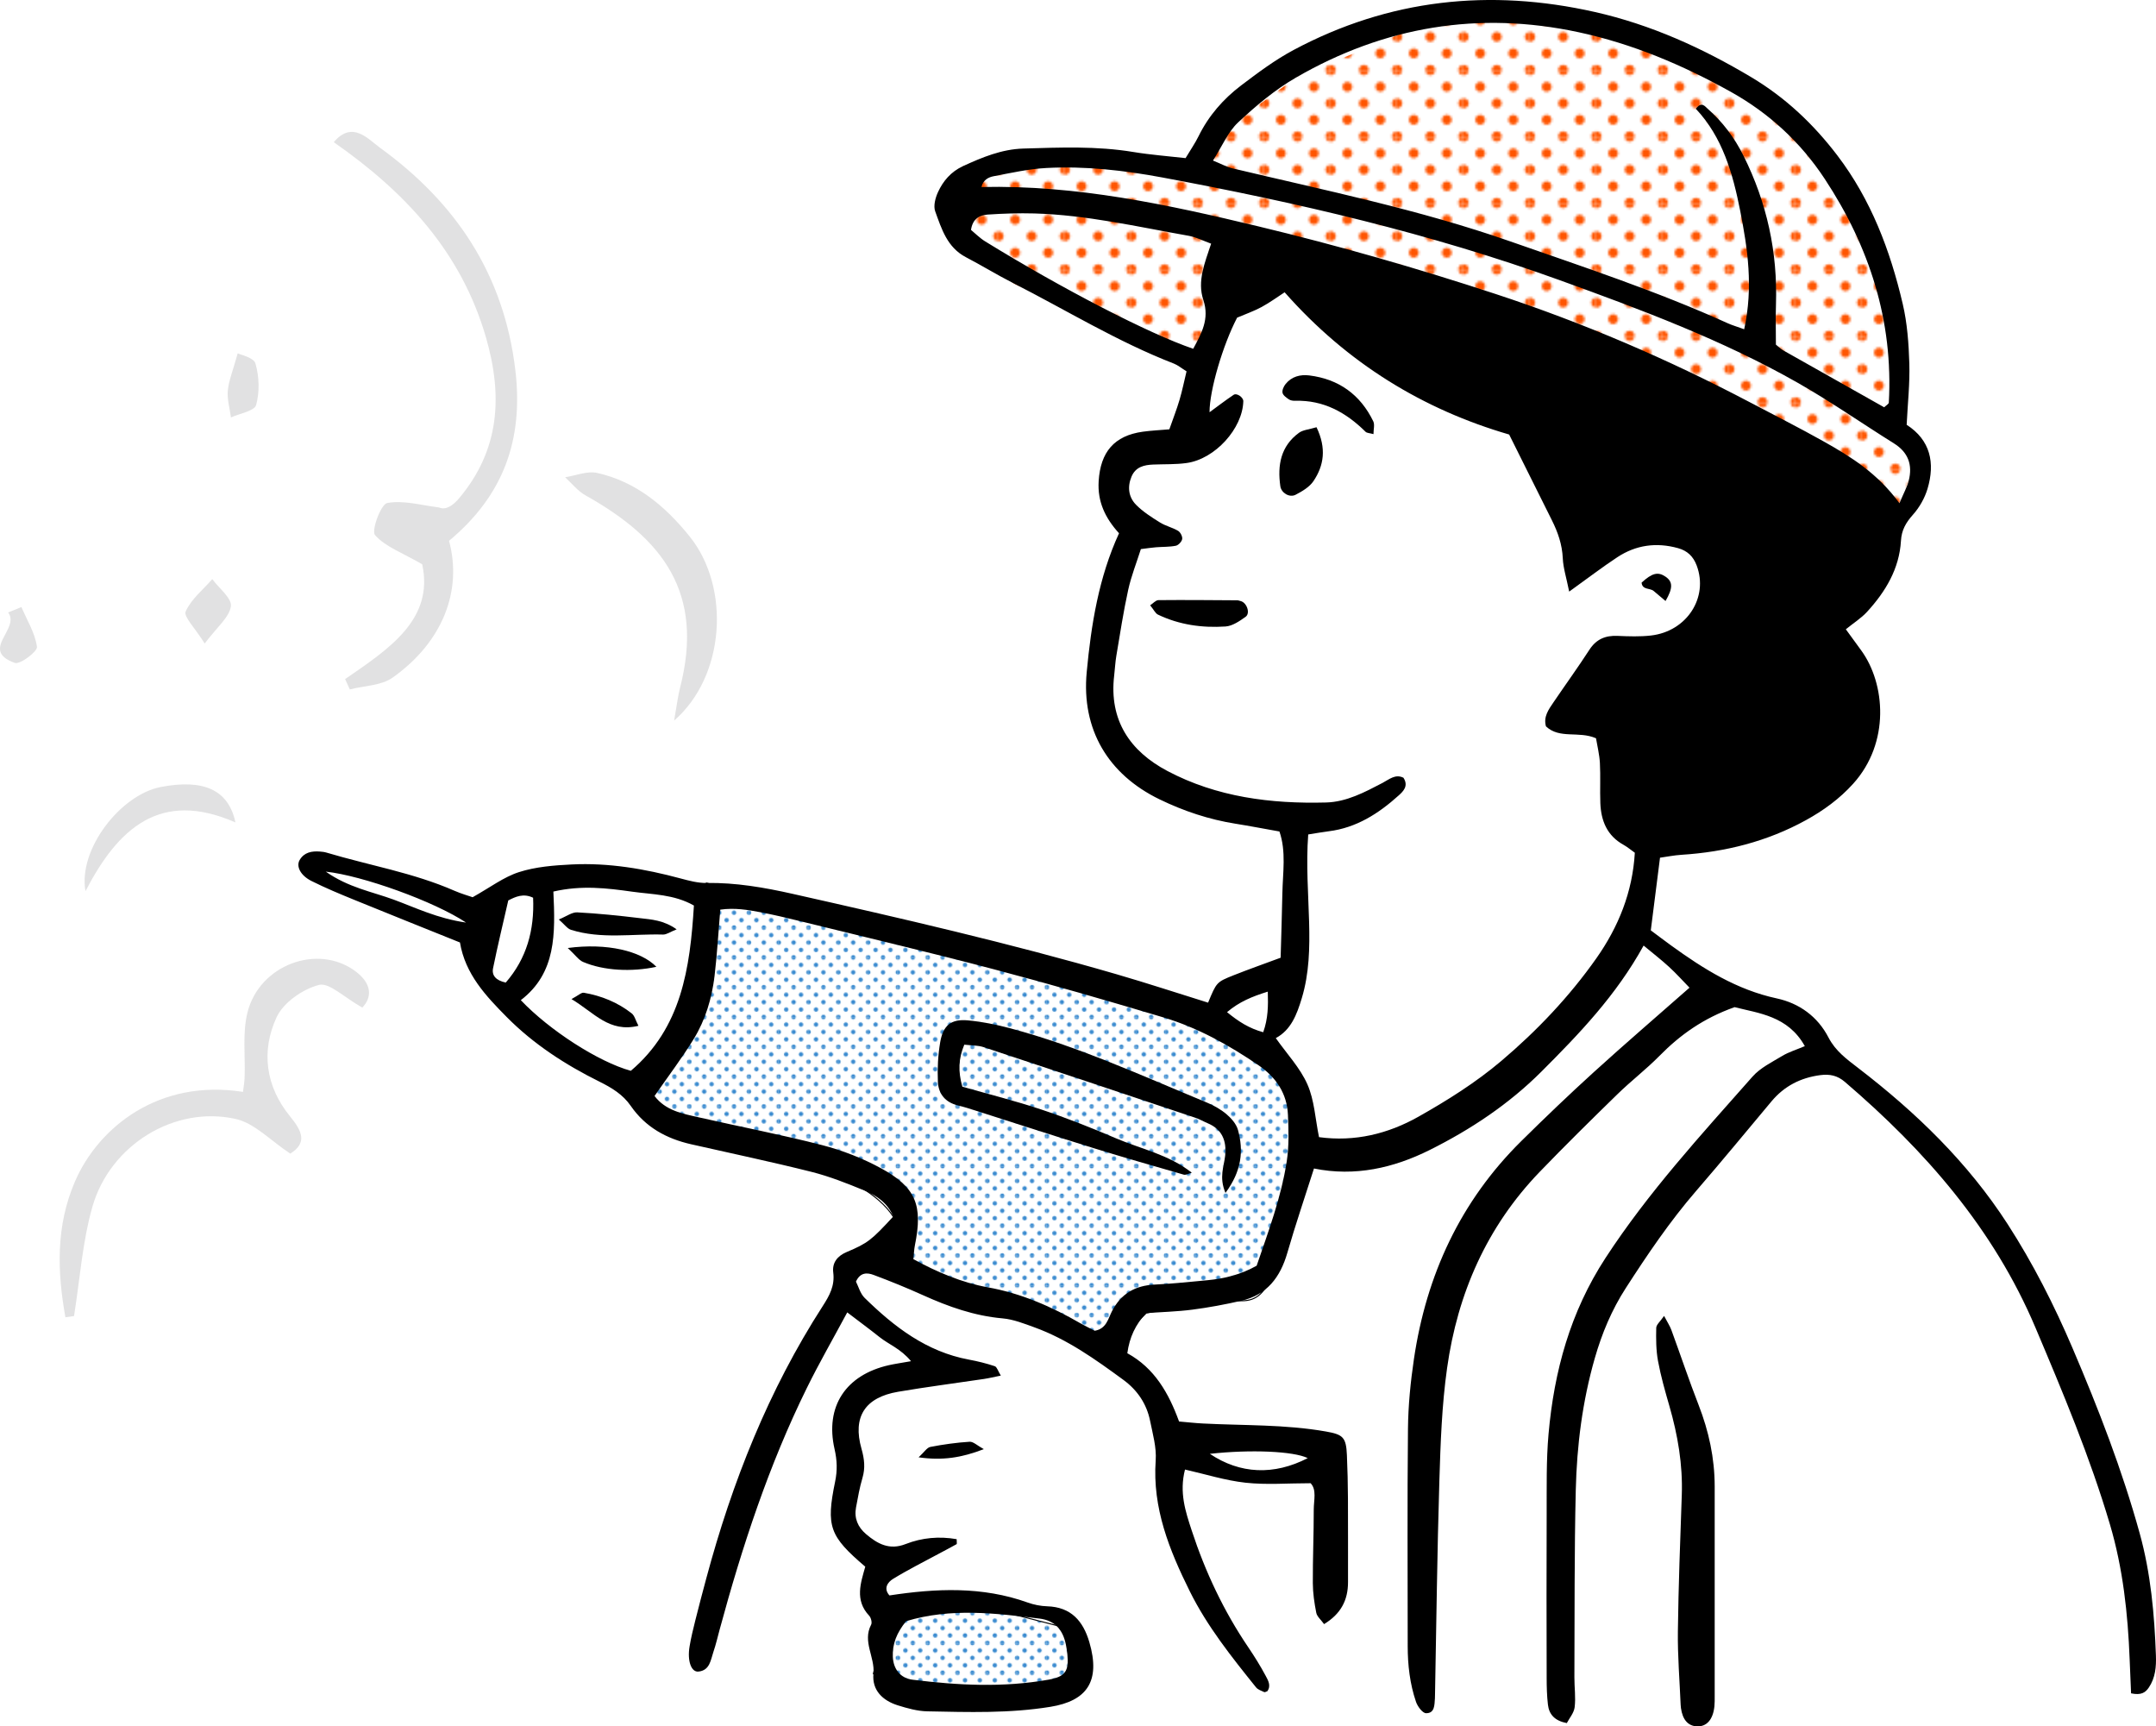 <?xml version="1.0" encoding="UTF-8"?>
<svg id="Layer_2" data-name="Layer 2" xmlns="http://www.w3.org/2000/svg" xmlns:xlink="http://www.w3.org/1999/xlink" viewBox="0 0 1279.84 1024.61">
  <defs>
    <style>
      .cls-1 {
        fill: #f50;
      }

      .cls-2 {
        opacity: .2;
      }

      .cls-3 {
        fill: none;
      }

      .cls-4 {
        fill: url(#_10_dpi_30_copy);
        stroke: #000;
        stroke-miterlimit: 10;
        stroke-width: .61px;
      }

      .cls-5 {
        fill: #6a6a6c;
      }

      .cls-6 {
        fill: #3c8cd0;
      }

      .cls-7 {
        fill: url(#_10_dpi_30_);
      }
    </style>
    <pattern id="_10_dpi_30_copy" data-name=" 10 dpi 30 copy" x="0" y="0" width="28.8" height="28.8" patternTransform="translate(-899.81 -7480.8) scale(.61 -.61)" patternUnits="userSpaceOnUse" viewBox="0 0 28.8 28.8">
      <g>
        <rect class="cls-3" width="28.8" height="28.8"/>
        <g>
          <rect class="cls-3" width="28.8" height="28.8"/>
          <g>
            <path class="cls-6" d="M28.8-2.16c1.19,0,2.16.97,2.16,2.16s-.97,2.16-2.16,2.16-2.16-.97-2.16-2.16.97-2.16,2.16-2.16Z"/>
            <path class="cls-6" d="M14.4-2.16c1.19,0,2.16.97,2.16,2.16s-.97,2.16-2.16,2.16-2.16-.97-2.16-2.16.97-2.16,2.16-2.16Z"/>
            <path class="cls-6" d="M28.8,12.24c1.19,0,2.16.97,2.16,2.16s-.97,2.16-2.16,2.16-2.16-.97-2.16-2.16.97-2.16,2.16-2.16Z"/>
            <path class="cls-6" d="M14.4,12.24c1.19,0,2.16.97,2.16,2.16s-.97,2.16-2.16,2.16-2.16-.97-2.16-2.16.97-2.16,2.16-2.16Z"/>
            <path class="cls-6" d="M7.2,5.04c1.19,0,2.16.97,2.16,2.16s-.97,2.16-2.16,2.16-2.16-.97-2.16-2.16.97-2.16,2.16-2.16Z"/>
            <path class="cls-6" d="M21.6,5.04c1.19,0,2.16.97,2.16,2.16s-.97,2.16-2.16,2.16-2.16-.97-2.16-2.16.97-2.16,2.16-2.16Z"/>
            <path class="cls-6" d="M7.2,19.44c1.19,0,2.16.97,2.16,2.16s-.97,2.16-2.16,2.16-2.16-.97-2.16-2.16.97-2.16,2.16-2.16Z"/>
            <path class="cls-6" d="M21.6,19.44c1.19,0,2.16.97,2.16,2.16s-.97,2.16-2.16,2.16-2.16-.97-2.16-2.16.97-2.16,2.16-2.16Z"/>
          </g>
          <g>
            <path class="cls-6" d="M0-2.16c1.19,0,2.16.97,2.16,2.16S1.19,2.16,0,2.16-2.16,1.19-2.16,0-1.19-2.16,0-2.16Z"/>
            <path class="cls-6" d="M0,12.24c1.19,0,2.16.97,2.16,2.16s-.97,2.16-2.16,2.16-2.16-.97-2.16-2.16.97-2.16,2.16-2.16Z"/>
          </g>
          <g>
            <path class="cls-6" d="M28.8,26.64c1.19,0,2.16.97,2.16,2.16s-.97,2.16-2.16,2.16-2.16-.97-2.16-2.16.97-2.16,2.16-2.16Z"/>
            <path class="cls-6" d="M14.4,26.64c1.19,0,2.16.97,2.16,2.16s-.97,2.16-2.16,2.16-2.16-.97-2.16-2.16.97-2.16,2.16-2.16Z"/>
          </g>
          <path class="cls-6" d="M0,26.64c1.19,0,2.16.97,2.16,2.16s-.97,2.16-2.16,2.16-2.16-.97-2.16-2.16.97-2.16,2.16-2.16Z"/>
        </g>
      </g>
    </pattern>
    <pattern id="_10_dpi_30_" data-name=" 10 dpi 30 " x="0" y="0" width="28.8" height="28.8" patternTransform="translate(8954.05 -20309.66) scale(1.36 -1.36)" patternUnits="userSpaceOnUse" viewBox="0 0 28.8 28.8">
      <g>
        <rect class="cls-3" width="28.8" height="28.8"/>
        <g>
          <rect class="cls-3" width="28.8" height="28.8"/>
          <g>
            <path class="cls-1" d="M28.8-2.16c1.19,0,2.16.97,2.16,2.16s-.97,2.16-2.16,2.16-2.16-.97-2.16-2.16.97-2.16,2.16-2.16Z"/>
            <path class="cls-1" d="M14.4-2.16c1.19,0,2.16.97,2.16,2.16s-.97,2.16-2.16,2.16-2.16-.97-2.16-2.16.97-2.16,2.16-2.16Z"/>
            <path class="cls-1" d="M28.8,12.24c1.19,0,2.16.97,2.16,2.16s-.97,2.16-2.16,2.16-2.16-.97-2.16-2.16.97-2.16,2.16-2.16Z"/>
            <path class="cls-1" d="M14.4,12.24c1.19,0,2.16.97,2.16,2.16s-.97,2.16-2.16,2.16-2.16-.97-2.16-2.16.97-2.16,2.16-2.16Z"/>
            <path class="cls-1" d="M7.2,5.04c1.19,0,2.16.97,2.16,2.16s-.97,2.16-2.16,2.16-2.16-.97-2.16-2.16.97-2.16,2.16-2.16Z"/>
            <path class="cls-1" d="M21.6,5.04c1.19,0,2.16.97,2.16,2.16s-.97,2.16-2.16,2.16-2.16-.97-2.16-2.16.97-2.16,2.16-2.16Z"/>
            <path class="cls-1" d="M7.2,19.44c1.19,0,2.16.97,2.16,2.16s-.97,2.16-2.16,2.16-2.16-.97-2.16-2.16.97-2.16,2.16-2.16Z"/>
            <path class="cls-1" d="M21.6,19.44c1.19,0,2.16.97,2.16,2.16s-.97,2.16-2.16,2.16-2.16-.97-2.16-2.16.97-2.16,2.16-2.16Z"/>
          </g>
          <g>
            <path class="cls-1" d="M0-2.16c1.19,0,2.16.97,2.16,2.16S1.19,2.16,0,2.16-2.16,1.19-2.16,0-1.19-2.16,0-2.16Z"/>
            <path class="cls-1" d="M0,12.24c1.19,0,2.16.97,2.16,2.16s-.97,2.16-2.16,2.16-2.16-.97-2.16-2.16.97-2.16,2.16-2.16Z"/>
          </g>
          <g>
            <path class="cls-1" d="M28.8,26.64c1.19,0,2.16.97,2.16,2.16s-.97,2.16-2.16,2.16-2.16-.97-2.16-2.16.97-2.16,2.16-2.16Z"/>
            <path class="cls-1" d="M14.4,26.64c1.19,0,2.16.97,2.16,2.16s-.97,2.16-2.16,2.16-2.16-.97-2.16-2.16.97-2.16,2.16-2.16Z"/>
          </g>
          <path class="cls-1" d="M0,26.64c1.19,0,2.16.97,2.16,2.16s-.97,2.16-2.16,2.16-2.16-.97-2.16-2.16.97-2.16,2.16-2.16Z"/>
        </g>
      </g>
    </pattern>
  </defs>
  <g id="Lines">
    <path class="cls-4" d="M758.99,628.38s-111.35-47.5-154.89-56.83c-43.54-9.33-184.73-47.47-184.73-47.47l-.83,48.51-29.03,61.16-7.26,21.77,19.7,13.48,49.76,13.48s61.16,12.44,78.52,39.56c17.36,27.13,6.49,37.15,6.49,37.15l70.49,17.62,55.98,19.7,17.2-17.17s37.74-7.71,56.56-7.33c18.81.38,19.54-22.15,34.05-67.76,14.52-45.61-12-75.86-12-75.86h0Z"/>
    <path class="cls-4" d="M634.15,966.52l-72.56-18.66-34.21,8.29-8.91,37.23s20.31,14.6,71.11,14.6,50.8-24.88,44.58-41.47h-.01Z"/>
    <g>
      <polygon class="cls-7" points="1133.06 285.23 1124.27 263.16 1133.41 215.75 1111.7 142.94 1063.64 70.84 984.03 27.28 871.37 3.24 769.25 46.07 703.78 93.88 607.47 88.19 571.57 98.67 564.94 138.43 601.19 167.91 704.34 220.41 730.17 156.46 949.48 210.53 1127.54 298.64 1133.06 285.23"/>
      <path d="M1265.04,1004.93c-.29-7.02-.59-13.56-.84-20.1-1.05-27.14-3.96-53.96-11.72-80.16-11.85-40-27.95-78.32-44.18-116.68-24.87-58.8-65.43-105.02-113.16-145.9-4.44-3.8-9-4.74-14.61-4-11.7,1.55-21.35,6.5-28.94,15.57-14.85,17.74-29.56,35.61-44.69,53.11-15.63,18.07-28.93,37.75-41.84,57.77-8.32,12.91-14.11,26.75-18.35,41.51-7.36,25.62-10.67,51.83-11.3,78.28-.89,37.01-.64,74.04-.82,111.07-.03,5.95.86,11.97.16,17.81-.4,3.39-3.13,6.51-4.66,9.44-7.19-1.35-10.54-5.14-11.21-10.96-.61-5.23-.74-10.54-.75-15.82-.07-32.41-.14-64.81,0-97.21.07-15.86-.29-31.8,1.11-47.56,3.31-37.27,12.87-72.34,33.77-104.42,25.43-39.03,56.69-73.04,87.3-107.69,4.64-5.25,11.54-8.6,17.71-12.32,3.78-2.28,8.16-3.59,13.36-5.79-10.06-18.03-27.44-19.46-41.68-23.14-18.55,6.59-32.35,16.46-44.6,28.91-7.87,7.99-16.86,14.87-24.9,22.71-15.6,15.21-31.14,30.51-46.26,46.2-31.37,32.56-48.69,72.15-54.92,116.39-3.13,22.17-3.9,44.75-4.59,67.17-1.3,42.27-1.76,84.57-2.58,126.86-.02.66,0,1.32-.05,1.98-.3,3.9-.05,8.9-5.26,8.83-2.07-.02-5.03-3.99-5.96-6.71-3.65-10.69-4.94-21.85-4.94-33.15,0-42.99-.29-85.97.16-128.95.14-13.82,1.51-27.73,3.54-41.42,7.38-49.83,27.57-93.57,63.68-129.28,14.09-13.92,28.41-27.63,43.07-40.95,18.46-16.77,37.38-33.03,56.83-50.14-3.94-4.04-7.83-8.39-12.1-12.31-4.62-4.24-9.61-8.09-15.14-12.69-16.23,29.49-38.19,52.35-60.63,74.78-19.36,19.35-42,34.39-66.3,46.52-21.41,10.69-44.39,15.97-68.75,11.01-5.55,17.44-11.08,33.63-15.81,50.05-4.17,14.47-12.09,24.96-27.24,28.43-9.62,2.21-19.37,4.03-29.15,5.3-9.11,1.18-18.35,1.4-27.41,2.03-6.36,6.87-9.86,14.25-11.19,23.83,16.19,8.86,24.56,23.66,30.72,40.52,5.07.43,9.57.95,14.09,1.18,24.39,1.27,48.9.49,73.11,4.76,10.08,1.78,11.97,3.35,12.43,14.01.38,8.58.57,17.18.62,25.77.1,16.53,0,33.06.04,49.59.02,10.7-4.22,18.86-14.21,24.94-1.91-2.66-4.19-4.49-4.63-6.69-1.15-5.8-2.02-11.75-2.05-17.65-.07-14.54.57-29.08.55-43.62,0-5.62,1.85-11.78-1.86-15.66-13.7,0-26.28,1.05-38.59-.3-12.04-1.31-23.82-5.07-35.98-7.82-3.5,13.62.29,24.91,3.98,36.17,8.07,24.62,19.03,47.85,33.6,69.35,3.7,5.46,7.2,11.1,10.31,16.91,1.44,2.69,3.34,5.86.99,9.13-.7.22-1.44.72-1.85.53-1.7-.81-3.76-1.44-4.86-2.81-14.5-18.05-28.99-36.16-39.34-57.03-12.12-24.45-22.24-49.36-20.23-77.69.54-7.7-1.76-15.69-3.32-23.43-2.04-10.12-7.56-18.27-15.88-24.36-16.53-12.11-33.21-24.05-52.69-31.13-6.18-2.24-12.53-4.78-18.97-5.35-16.78-1.48-32.17-6.95-47.32-13.79-9.62-4.34-19.41-8.33-29.3-12.01-3.64-1.36-7.88-1.71-10.45,3.98,1.51,2.93,2.55,7.11,5.17,9.67,17.59,17.24,36.77,31.97,61.89,36.62,5.19.96,10.35,2.24,15.35,3.91,1.29.44,1.92,2.88,3.58,5.58-4.03.81-7.02,1.55-10.05,2-16.98,2.54-34.03,4.71-50.96,7.6-19.62,3.35-27.09,14.9-21.69,33.84,1.71,6,2.33,11.39.55,17.36-1.69,5.69-2.71,11.59-3.8,17.43-1.2,6.42,1.07,11.69,5.97,15.86,6.83,5.81,13.88,9.66,23.45,5.9,9.74-3.82,19.97-4.72,30.32-2.91,0,1.7.24,2.8-.04,2.96-3.36,1.91-6.81,3.66-10.21,5.5-9.24,4.99-18.66,9.68-27.59,15.17-3.03,1.87-5.81,5.59-2.05,9.76,27.69-4.22,55.11-5.44,82.03,4.21,3.67,1.31,7.7,2.12,11.59,2.24,14.16.44,21.34,8.69,25.04,21.3,6.85,23.36-1.61,34.86-23.06,38.35-24.38,3.97-48.76,3.18-73.19,2.69-5.84-.12-11.78-1.79-17.43-3.55-9.02-2.81-15.45-8.99-14.49-18.79.96-9.86-6.65-19.09-1.37-29.08.67-1.26-.07-4.17-1.18-5.35-8.71-9.22-4.97-19.58-2.3-29.08-21.21-18.09-23.4-23.77-17.89-50.53,1.38-6.68,1.18-12.57-.34-19.24-5.79-25.36,6.69-44.08,32.31-49.84,3.57-.8,7.2-1.3,13.08-2.35-6.19-7.46-13.2-9.93-18.65-14.27-5.99-4.77-12.16-9.31-19.21-14.69-8.51,15.85-16.72,30.11-23.98,44.85-22.58,45.82-38.42,94.12-51.75,143.31-1.21,4.46-2.24,8.99-3.73,13.35-1.65,4.8-2.05,10.91-8.83,11.66-4.29.47-6.75-6.23-5.32-14.86.86-5.21,2.13-10.36,3.41-15.49,2.08-8.33,4.28-16.64,6.51-24.93,15.34-57.14,36.92-111.65,69.08-161.55,4.11-6.37,7.29-12.14,6.3-20.01-.73-5.79,2.42-9.83,8.04-12.19,12.5-5.25,14.72-7.12,27.58-21.05-3.11-7.69-9.55-12.32-16.89-15.33-10.35-4.25-20.85-8.45-31.67-11.17-23.69-5.96-47.62-10.96-71.44-16.38-14.67-3.33-27.1-10.11-35.87-22.83-4.59-6.66-11.17-10.67-18.47-14.29-20.22-10.02-39.15-22.26-55.1-38.37-12.39-12.52-24.62-25.43-27.78-44.27-21.2-8.54-42.03-16.84-62.79-25.32-8.56-3.49-17.12-7.05-25.37-11.18-6.53-3.27-9.2-8.7-6.98-12.47,2.7-4.59,7.19-5.36,12.04-4.99,1.31.1,2.66.25,3.91.63,25.27,7.57,51.5,11.94,75.86,22.61,4.1,1.8,8.45,3.02,10.85,3.87,10.34-5.77,18.43-12,27.57-14.92,9.9-3.17,20.74-4.01,31.24-4.53,21.96-1.09,43.44,2.6,64.63,8.3,5.02,1.35,10.27,2.76,15.39,2.68,17.35-.27,34.26,2.67,51.03,6.44,64.43,14.49,128.8,29.27,192.25,47.7,18.27,5.31,36.36,11.26,54.48,16.9,5-12.05,4.94-12.2,15.16-16.26,9.04-3.59,18.22-6.81,27.9-10.41.36-13.16.79-25.65,1.03-38.15.23-12.36,2.36-24.87-1.74-36.77-9.19-1.63-17.61-3.26-26.07-4.61-15.8-2.52-30.8-7.52-45.13-14.48-30.57-14.84-46.38-41.51-43.21-75.42,2.64-28.23,7.13-56.25,19.19-82.49-8.24-9.05-12.84-18.77-12.09-30.91,1.06-17.3,9.23-27,26.19-29.36,5.11-.71,10.29-.93,15.77-1.41,2.21-6.32,4.36-11.8,6.03-17.43,1.64-5.54,2.78-11.22,4.18-16.99-3.11-1.93-5.16-3.68-7.53-4.6-33.4-12.94-63.86-31.73-95.63-47.9-9.42-4.79-18.44-10.35-27.81-15.24-11.1-5.79-14.45-16.79-18.23-27.22-1.17-3.22.08-7.97,1.64-11.38,3.05-6.68,7.79-12.17,14.77-15.4,11.46-5.3,23.11-10.1,35.9-10.48,21.8-.65,43.6-1.56,65.31,2.04,10.29,1.7,20.74,2.46,31,3.64,3.05-5.08,5.69-8.88,7.71-12.99,5.96-12.14,14.65-22.09,25.26-30.14,9.98-7.57,20.16-15.18,31.16-21.05C824.55-.56,884.4-6.95,946.74,7.12c33.22,7.5,63.75,21.33,92.89,38.72,20.22,12.07,36.84,27.76,51.02,46.37,20.05,26.31,31.44,56.48,38.86,88.22,2.68,11.46,3.54,23.49,3.9,35.3.36,11.79-.95,23.64-1.58,36.38,14.17,9.12,16.95,22.71,12.38,38-1.66,5.54-4.81,11.08-8.66,15.39-4.15,4.66-6.74,9.04-7.11,15.48-.97,16.61-9.16,30.17-20.09,42.11-3.5,3.82-8.06,6.68-12.63,10.39,3.92,5.38,6.57,9.01,9.21,12.65,14.25,19.68,17.15,54.63-4.84,79-8.09,8.97-17.64,15.91-28.13,21.68-22.99,12.64-47.77,18.86-73.84,20.52-4.36.28-8.68,1.16-12.71,1.72-1.9,14.95-3.63,28.58-5.47,43.12,3.73,2.77,7.88,5.94,12.11,9,19.16,13.87,38.91,26.27,62.64,31.38,13.34,2.87,24.28,10.73,30.73,23.2,4.14,8.01,10.79,12.86,17.67,18.14,34.28,26.31,65.08,56.06,88.69,92.64,15.09,23.38,27.61,48.05,38.55,73.66,15.33,35.89,29.41,72.19,39.83,109.84,6.57,23.72,8.76,48.02,9.63,72.5.24,6.71-.31,13.24-4.2,19.01-1.95,2.89-4.43,4.78-10.57,3.45l.02-.06ZM931.49,351.11c-1.66-8.29-3.53-13.97-3.79-19.73-.37-8.2-2.9-15.49-6.49-22.65-8.26-16.46-16.44-32.96-25.35-50.84-50.93-14.81-96.01-42.16-133.28-84.42-4.17,2.7-8.76,6.09-13.73,8.77-4.61,2.48-9.63,4.22-14.47,6.28-8.5,16.27-16.4,43.14-16.38,56.14,4.89-3.56,9.48-7.1,14.29-10.33,1.89-1.28,5.82,1.51,5.76,3.8-.41,16.21-16.78,34.33-33.66,36.67-6.51.91-13.19.64-19.79.91-5.53.22-10.52,1.41-12.94,7.23-2.53,6.11-1.71,12.11,2.7,16.62,4.07,4.16,9.21,7.39,14.21,10.52,3.32,2.08,7.38,2.96,10.76,4.97,1.38.82,2.68,3.36,2.44,4.86-.25,1.55-2.24,3.68-3.78,3.99-3.84.77-7.87.59-11.81.91-2.57.2-5.11.61-8.94,1.08-2.56,8.09-5.73,16.02-7.54,24.26-2.83,12.89-4.81,25.98-7.01,39-.66,3.9-.84,7.88-1.3,11.82-3.11,26.46,9.37,44.85,31.56,56.59,29.35,15.53,61.52,19.59,94.26,18.72,12.05-.32,22.86-6.07,33.44-11.6,3.97-2.08,7.63-5.48,12.45-3.1,3.19,4.87-.12,8.08-2.75,10.45-11.93,10.77-25.14,19.29-41.62,21.33-3.82.48-7.61,1.18-12.15,1.89-1.34,17.98.08,35.01.53,52.02.4,15.25.13,30.33-4.35,45.18-2.95,9.77-6.41,18.84-15.43,23.67,6.63,9.4,14.45,17.66,18.77,27.45,4.14,9.37,4.64,20.34,6.89,31.33,21.3,2.91,41.06-2.02,58.98-12.11,17.2-9.69,34.21-20.39,49.22-33.11,21.17-17.92,40.43-38.19,56.48-60.99,13.07-18.58,21.43-39.2,22.79-62.59-2.5-1.77-4.48-3.46-6.71-4.7-9.76-5.4-13.35-14.26-13.76-24.73-.3-7.92.17-15.89-.26-23.8-.27-5.05-1.54-10.04-2.31-14.71-10.38-4.49-21.56.61-29.71-7.06-1.63-5.76,1.62-10.08,4.56-14.41,7.04-10.38,14.41-20.54,21.23-31.06,4.08-6.3,9.5-8.54,16.73-8.23,6.59.29,13.27.53,19.8-.22,21.35-2.45,34.29-22.62,27.14-41.59-2.02-5.36-5.49-8.72-11.09-10.27-12.87-3.56-24.97-1.88-36.04,5.41-8.75,5.76-17.09,12.16-28.54,20.38h-.01ZM388.53,650.45c6.66,8.76,16.61,10.49,26.18,12.67,24.43,5.57,49.07,10.26,73.32,16.51,12,3.1,23.93,7.74,34.82,13.66,20.95,11.38,25.04,22.07,20.27,45.69-.51,2.52-.58,5.13-.92,8.32,14.17,7.76,28.76,13.94,44.27,16.74,19.86,3.58,37.75,11.44,54.99,21.39,2.84,1.64,5.82,3.03,8.41,4.37,6.93-1.17,7.93-7.16,10.18-11.53,5.42-10.52,13.8-15.31,25.39-15.87,10.54-.52,21.06-1.58,31.56-2.61,9.89-.97,19.43-3.24,28.97-8.59,6.87-20.1,14.56-40.46,17.87-62,1.39-9.02,1.11-18.4.7-27.57-.58-12.73-7.04-22.3-17.53-29.44-17.55-11.95-36.01-22.26-56.37-28.35-33.46-10.01-67.03-19.71-100.8-28.61-38.25-10.08-76.77-19.15-115.19-28.6-7.68-1.89-15.39-3.72-23.16-5.2-7.65-1.45-15.39-2.77-23.93-1.55-1.13,13.52-1.86,26.51-3.4,39.4-1.58,13.21-5.4,25.99-12.35,37.35-6.85,11.18-14.82,21.67-23.27,33.85v-.03ZM1035.38,195.4c5.48-25.05,2.05-47.86-2.38-70.33-4.34-22.04-10.49-43.72-26.32-60.5,3.34-4.55,5.38-1.49,6.9-.15,9.03,7.92,16.06,17.3,21.46,28.14,13.83,27.79,20.23,57.06,19.21,88.05-.26,7.86-.04,15.74-.04,23.92,1.4,1.11,2.78,2.52,4.43,3.46,19.96,11.31,39.97,22.55,59.84,33.74,1.18-1.16,2.71-1.94,2.76-2.81,2.69-48.6-11.53-92.48-37.99-132.67-14.38-21.83-33.04-39.1-56.13-51.93-28.47-15.82-58.04-28.32-89.95-35.18-59.49-12.8-115.54-3.36-167.92,26.94-12.43,7.19-23.75,16.73-34.29,26.58-6.01,5.62-9.42,14.04-14.91,22.62,4.87,1.98,8.11,3.8,11.59,4.63,55.17,13.13,110.81,24.46,164.52,43.23,43.59,15.23,87.47,29.67,129.6,48.77,2.36,1.07,4.88,1.79,9.62,3.5h0ZM1127.56,298.63c2.58-6.16,4.56-9.66,5.51-13.41,2.36-9.32-.31-16.77-8.79-22.07-19.04-11.9-37.49-24.8-56.98-35.89-44.93-25.55-93.17-43.52-141.66-61.06-76.66-27.72-155.69-45.98-235.6-60.86-22.72-4.23-45.8-6.88-68.99-5.63-10.47.56-20.86,2.91-31.2,4.88-3,.57-6.2,2.1-7.22,6.4,56.3-1.28,110.37,10.37,164.33,23.35,47.54,11.43,94.45,24.89,140.88,40.15,52.2,17.15,102.47,38.76,151.06,64.33,14.61,7.69,29.35,15.14,43.74,23.22,16.1,9.04,31.81,18.76,44.9,36.6h.02ZM576.4,136.45c2.54,2.08,5.25,4.87,8.45,6.84,45.95,28.29,97.45,54.88,123.46,63.71,4.84-9.02,9.82-17.57,6.01-28.99-3.72-11.16.84-21.93,4.63-33.39-4.78-1.73-8.88-3.89-13.23-4.66-30.46-5.37-60.7-12.42-91.79-13.28-9.19-.25-18.43.05-27.61.67-4.69.31-8.93,2.34-9.91,9.09h-.01ZM328.49,529.13c1.16,25.04,1.77,48.29-19.33,64.47,16.99,17.87,45.99,36.59,65.31,41.93,30.04-25.48,35.16-60.72,37.45-98.09-11.8-6.72-24.65-6.53-36.68-8.23-14.76-2.08-29.89-3.95-46.75-.07h0ZM537.9,962.17c-5.63,6.91-8.21,13.53-7.9,21.11.29,7.33,4.48,12.73,11.71,13.63,26.92,3.36,53.9,4.76,80.82-.04,9.83-1.76,12.08-5.08,11.07-15.01-.2-1.97-.49-3.94-.89-5.87-1.77-8.61-6.43-14.24-15.65-15.36-26.22-3.18-52.44-6.48-79.17,1.53h.01ZM300.22,583.16c12.34-14.18,17.11-31.05,16.24-50.36-5.74-2.75-10.32-.66-14.74,1.61-3.08,13.52-6.31,26.83-9.03,40.23-.87,4.31,1.71,7.27,7.53,8.51h0ZM776.3,865.39c-8.37-4.11-33.87-5.22-58.11-2.54,17.92,12.03,38.03,12.91,58.11,2.54ZM276.63,547.53c-18.62-12.42-61.43-27.88-83.23-30.21,13.52,9.5,27.46,11.88,40.28,16.6,13.12,4.83,25.91,11.16,42.95,13.62h0ZM749.87,612.63c2.89-8.15,3-15.6,2.71-24.09-9.25,2.88-16.88,5.98-24.19,12.17,6.87,5.64,13.2,9.67,21.48,11.92h0Z"/>
      <path d="M987.83,781c2.04,3.88,3.46,5.98,4.31,8.3,5.44,14.84,10.45,29.84,16.18,44.56,6.06,15.57,9.53,31.55,9.55,48.23.05,41.55.01,83.11,0,124.66,0,1.98.04,3.97-.16,5.93-.81,7.91-4.62,12.2-10.45,11.91-5.24-.26-8.45-3.95-9.42-10.86-.09-.65-.15-1.31-.18-1.97-.6-14.48-1.82-28.98-1.64-43.46.33-27.02,1.39-54.04,2.32-81.06.62-18.02-2.37-35.46-7.34-52.69-2.56-8.86-5.11-17.78-6.78-26.83-1.18-6.4-1.19-13.09-1.05-19.63.04-1.92,2.39-3.79,4.65-7.09h.01Z"/>
      <path d="M545.3,864.92c3.39-3.12,4.95-5.77,6.94-6.16,7.7-1.49,15.51-2.59,23.33-3.08,2.21-.14,4.6,2.3,8.44,4.39-13.23,5.11-24.5,6.88-38.72,4.85h.01Z"/>
      <path d="M815.33,257.66c-2.35-.66-3.93-.62-4.7-1.39-11.59-11.48-24.91-18.88-41.76-18.41-1.27.04-2.78-.16-3.78-.84-1.51-1.02-3.45-2.39-3.76-3.91-.32-1.57.7-3.8,1.82-5.19,3.59-4.47,8.7-5.77,14.1-5.1,17.51,2.19,30.24,11.38,37.94,27.21.96,1.99.13,4.85.13,7.63h.01Z"/>
      <path d="M781.51,253.56c6.02,12.59,4.38,22.73-1.79,31.95-2.36,3.53-6.7,6.09-10.63,8.13-3.62,1.88-8.49-1.08-9.06-5.07-1.79-12.45.22-23.8,11.08-31.72,2.38-1.73,5.89-1.93,10.4-3.29h0Z"/>
      <path d="M682.76,359.25c1.72-1.12,3.3-3.05,4.91-3.07,15.6-.16,31.2,0,46.8.1.64,0,1.27.29,1.91.43,3.7.8,6.02,7.25,3.02,9.38-3.58,2.54-7.8,5.46-11.91,5.73-13.82.92-27.42-.97-40.09-7.04-1.55-.74-2.45-2.85-4.64-5.53h0Z"/>
      <path d="M974.48,345.8c6.2-5.71,9.72-6.6,14.16-3.58,4.45,3.02,4.52,6.79.05,14.47-2.4-2.03-4.71-4.04-7.08-5.98-2.24-1.82-6.7-.49-7.14-4.91h.01Z"/>
      <path d="M727.47,708c-3.98-9.4-.85-15.72-.19-22.15.9-8.76-1.75-15.6-10.4-19.21-2.43-1.02-4.73-2.39-7.22-3.22-41.86-14.04-83.74-28.07-125.67-41.91-3.56-1.17-7.55-1.01-11.56-1.5-3.48,8.31-3.75,15.88-1.16,24.94,15.47,4.42,31.38,8.38,46.88,13.55,15,5,29.75,10.83,44.28,17.07,14.89,6.39,31.34,9.57,45.06,20.46-2.29.59-3.66,1.45-4.7,1.15-17.72-5.1-35.47-10.14-53.09-15.6-23.29-7.21-46.47-14.77-69.7-22.16-3.76-1.2-7.53-2.43-11.37-3.35-7.46-1.78-11.56-6.85-11.88-13.99-.35-7.79.06-15.76,1.35-23.44,1.71-10.13,6.48-13.95,16.4-13.05,8.48.77,16.96,2.51,25.21,4.7,40.29,10.72,78.09,28.12,116.46,43.96,4.22,1.74,8.39,4.07,11.86,6.99,2.9,2.45,5.88,5.85,6.85,9.37,3.45,12.47,2.17,24.4-7.42,37.39h.01Z"/>
      <path d="M331.71,545.72c4.54-1.84,7.82-4.39,10.95-4.23,12.4.65,24.78,1.93,37.12,3.42,6.88.82,14.08,1.15,21.88,6.65-3.77,1.5-5.95,3.16-8.08,3.1-18.24-.51-36.7,2.83-54.62-2.81-2.22-.7-3.86-3.19-7.25-6.14h0Z"/>
      <path d="M337.03,562.64c23.28-3.12,43.48,1.76,52.61,11.16-14.74,3.18-31.42,2.3-43.54-2.9-2.57-1.11-4.41-3.92-9.07-8.27h0Z"/>
      <path d="M339.25,592.95c4.19-2.24,5.92-4,7.3-3.76,10.43,1.79,20.1,5.71,28.46,12.27,1.68,1.31,2.25,4.04,3.98,7.36-17.41,4.22-26.19-7.77-39.75-15.87h.01Z"/>
    </g>
    <g class="cls-2">
      <path class="cls-5" d="M207.66,409.2c-.93-2.05-1.86-4.11-2.79-6.16,26-17.91,52.85-35.34,45.76-68.15-11.96-6.9-21.93-10.41-28.02-17.33-2.28-2.6,3.48-18.32,7.25-19.02,9.74-1.82,20.42,1.41,30.72,2.62,4.21,1.87,8.51-1.36,11.88-5.36,24.17-28.69,26.11-60.71,15.99-95.64-14.66-50.6-47.83-86.14-90.32-115.78,11.07-13.11,20.42-1.78,27.42,3.29,45.04,32.63,73.62,75.18,80.37,132,4.93,41.5-7.18,74.51-39.36,101.3,7.97,29.57-3.66,60.03-33.5,81.2-6.74,4.78-16.86,4.8-25.42,7.01l.02.02Z"/>
      <path class="cls-5" d="M43.94,781.06c-1.71.25-3.41.51-5.11.76-4.84-26.96-5.79-54.09,5.68-80.61,13.98-32.31,49.91-61.01,99.73-53.17.34-2.91.87-5.76.97-8.63.46-12.78-1.33-26.09,1.63-38.25,6.93-28.5,41.68-41.38,64.11-24.75,10.04,7.45,9.96,15.58,4.11,21.59-10.75-6-19.64-15.03-25.75-13.44-9.6,2.5-21.06,10.44-25.1,19.15-9.33,20.09-6.55,41.1,7.96,58.83,7.18,8.77,10.4,15.76.14,22.13-11.64-7.66-21.14-18.05-32.41-20.57-36.24-8.1-74.55,15.38-85.05,52.15-5.97,20.94-7.42,43.17-10.9,64.82h0Z"/>
      <path class="cls-5" d="M400.16,427.69c1.71-9.58,2.28-14.63,3.53-19.5,14.55-56.49-10.23-88.52-56.2-114.23-4.57-2.56-8.04-7.09-12.02-10.71,6.36-.97,13.15-3.88,19-2.57,23.2,5.17,40.67,19.92,55.06,37.89,24.1,30.1,21.09,82.62-9.36,109.11h-.01Z"/>
      <path class="cls-5" d="M95.51,467.07c25.33-4.83,40.12,1.62,44.26,21.05-44.76-19.66-69.82,3.69-89.02,40.77-4.52-24.59,20.66-57.22,44.76-61.82Z"/>
      <path class="cls-5" d="M141.11,209.71c1.59.84,9.5,2.44,10.53,6.03,2.24,7.75,2.56,16.97.38,24.66-1.02,3.57-9.71,4.97-14.92,7.35-.71-5.3-2.33-10.68-1.87-15.88.51-5.8,2.91-11.44,5.87-22.15h.01Z"/>
      <path class="cls-5" d="M110.21,362.93c3.24-7.3,10.29-12.92,15.8-19.21,3.98,5.41,11.72,11.35,11.05,16.11-.93,6.57-8.18,12.26-15.55,22.09-5.82-9.33-12.64-15.96-11.3-18.99Z"/>
      <path class="cls-5" d="M12.71,360.28c3.34,7.84,8.13,15.49,9.23,23.63.37,2.73-10.02,10.63-13.12,9.53-21.19-7.54,3.42-20.21-3.99-29.94,2.63-1.07,5.25-2.15,7.88-3.22Z"/>
    </g>
  </g>
</svg>
